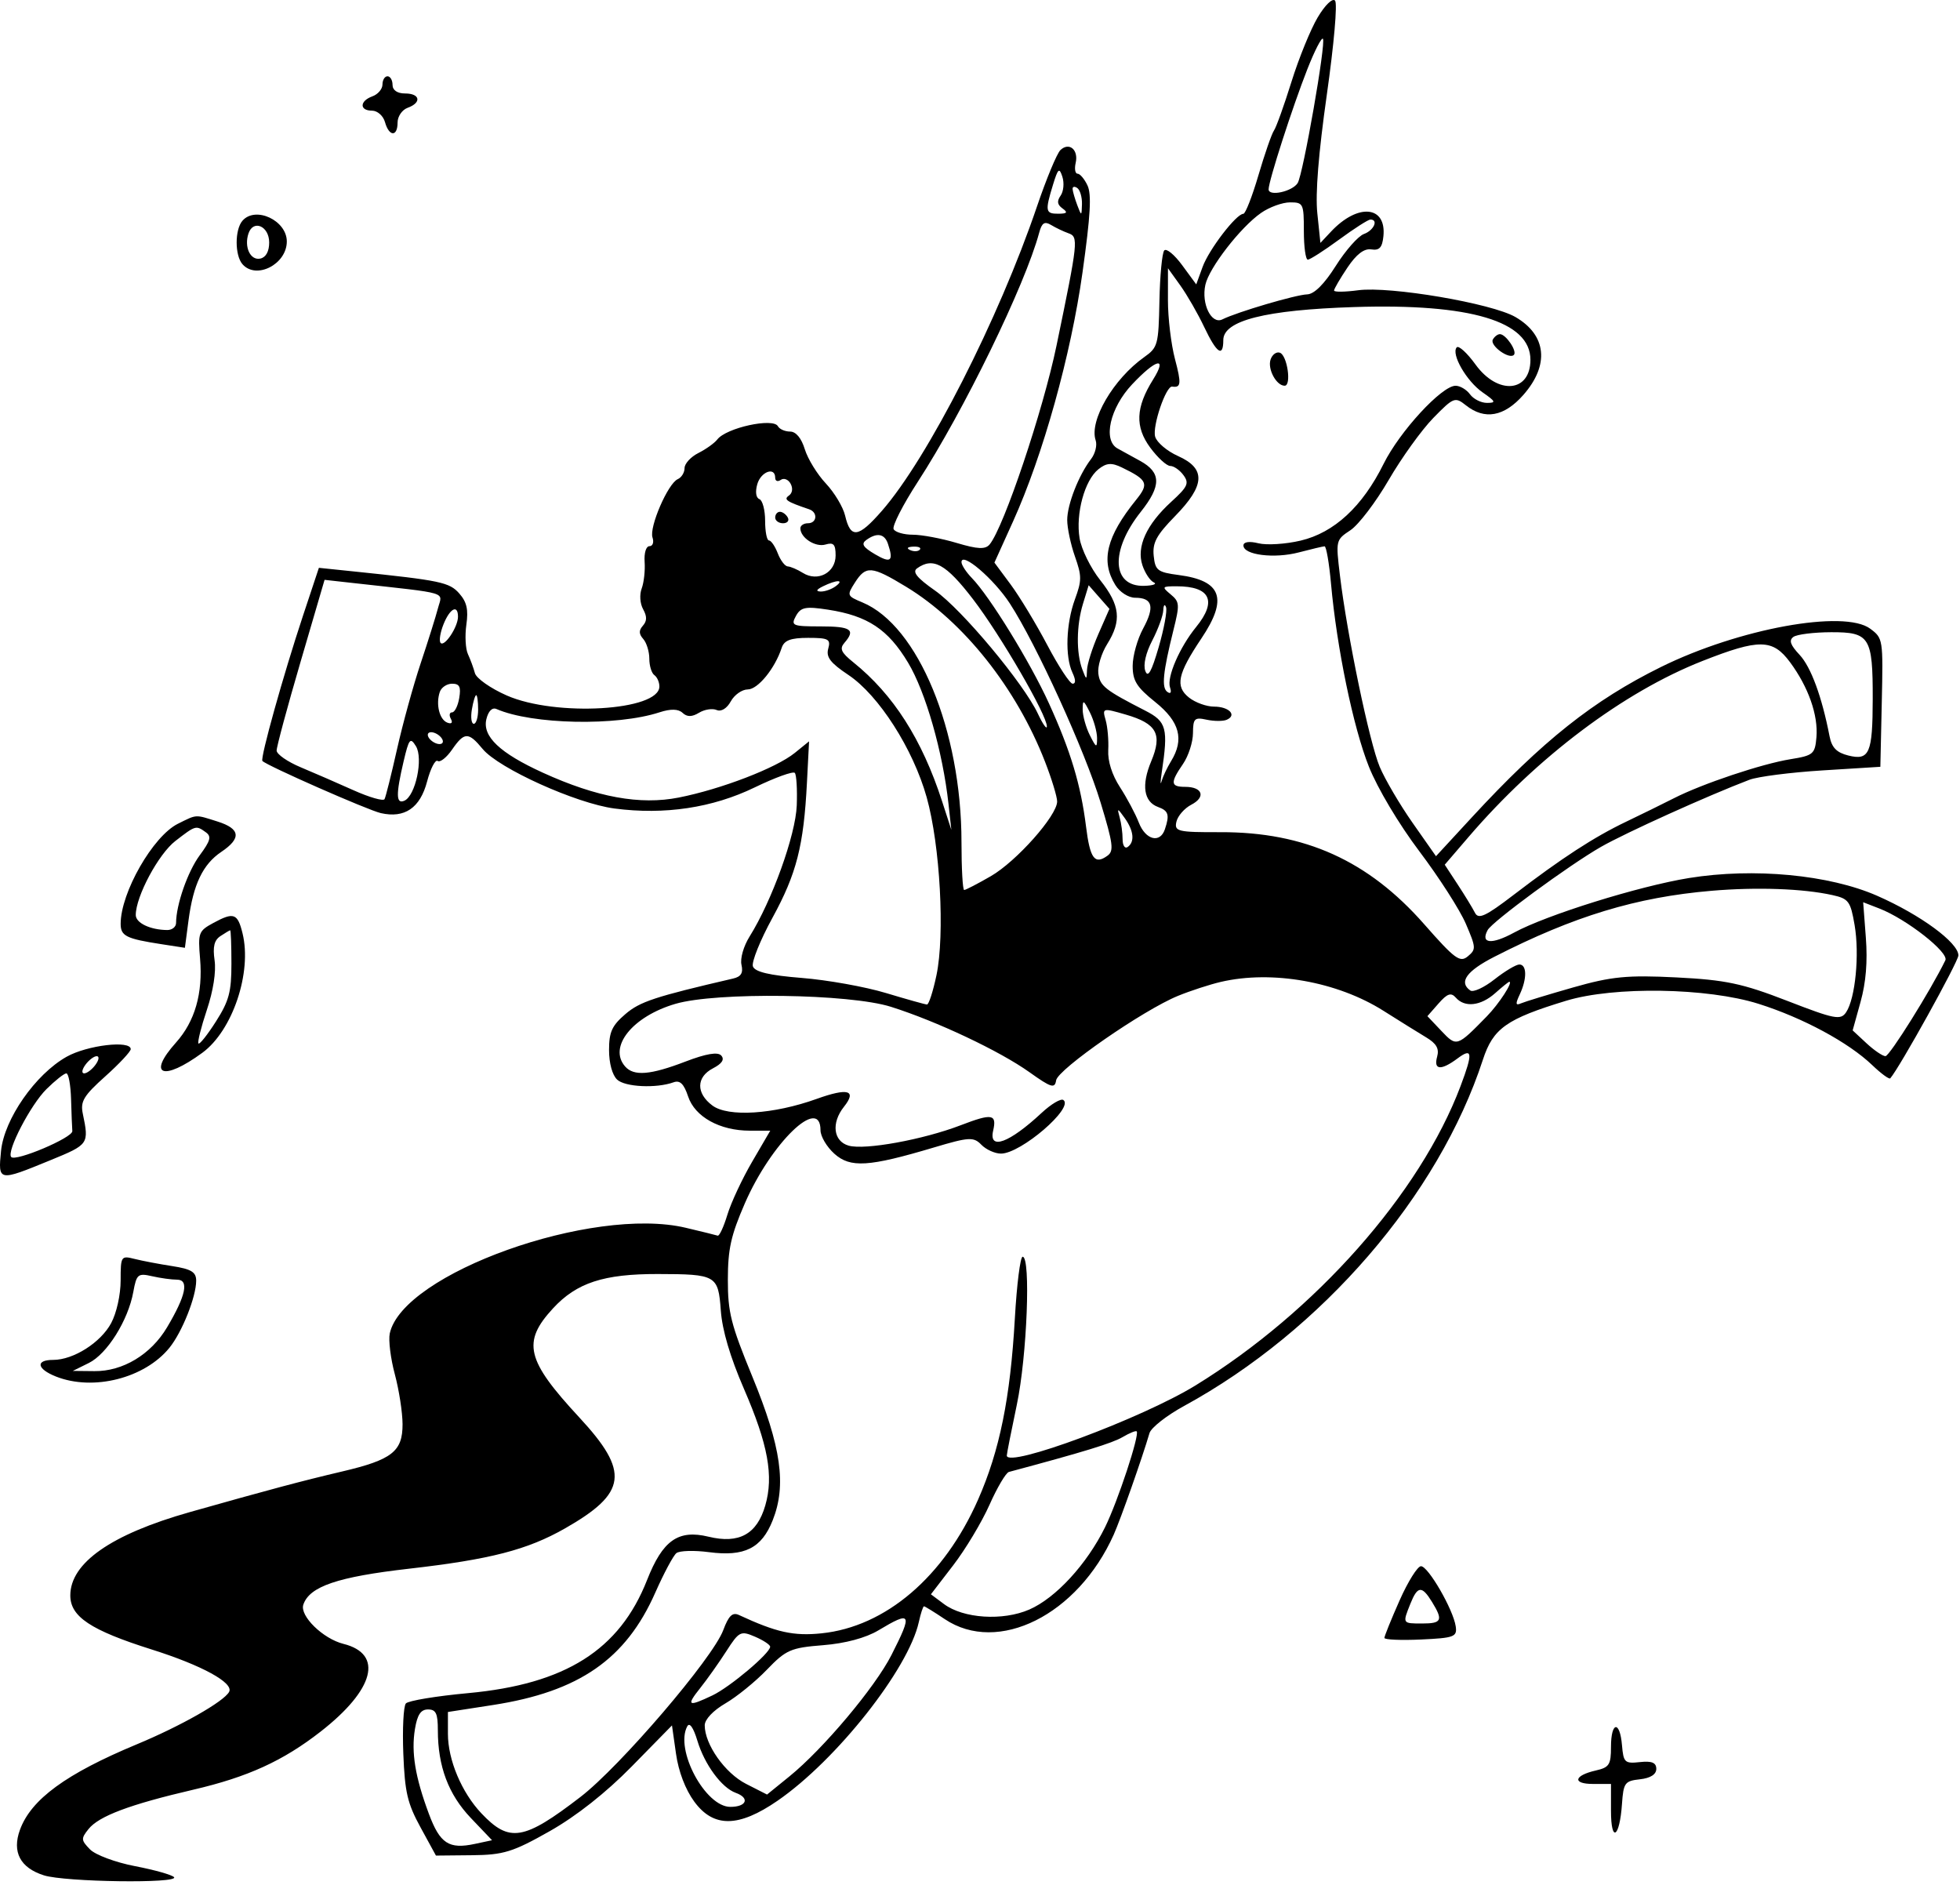 <svg xmlns="http://www.w3.org/2000/svg" width="389" height="374" viewBox="0 0 389 374" fill="none"><path fill-rule="evenodd" clip-rule="evenodd" d="M261.529 3.438C260.117 5.807 257.771 11.565 256.315 16.235C254.858 20.904 253.297 25.253 252.845 25.9C252.393 26.547 251.008 30.532 249.768 34.753C248.528 38.975 247.178 42.429 246.768 42.429C245.368 42.429 239.94 49.503 238.677 52.973L237.418 56.433L234.627 52.629C233.092 50.538 231.49 49.219 231.067 49.7C230.643 50.181 230.213 54.687 230.112 59.716C229.938 68.412 229.793 68.954 227.114 70.851C220.976 75.198 216.138 83.475 217.455 87.38C217.781 88.346 217.373 90.013 216.548 91.084C214.096 94.27 211.81 100.109 211.81 103.187C211.81 104.769 212.498 108.021 213.34 110.414C214.713 114.319 214.713 115.189 213.34 118.929C211.573 123.739 211.35 130.299 212.844 133.476C213.511 134.896 213.527 135.676 212.888 135.676C212.343 135.676 210.077 132.222 207.851 128C205.624 123.778 202.354 118.372 200.583 115.985L197.363 111.644L201.058 103.476C207.016 90.299 212.551 70.457 214.849 54.031C216.428 42.753 216.667 38.573 215.836 36.804C215.231 35.52 214.346 34.469 213.866 34.469C213.387 34.469 213.218 33.503 213.489 32.323C214.087 29.722 212.202 28.134 210.466 29.775C209.774 30.427 207.681 35.46 205.812 40.96C198.217 63.321 184.155 90.924 175.043 101.355C170.329 106.754 168.817 106.952 167.727 102.313C167.328 100.618 165.605 97.747 163.899 95.932C162.192 94.118 160.313 91.059 159.724 89.136C159.05 86.939 157.969 85.641 156.811 85.641C155.798 85.641 154.71 85.164 154.395 84.583C153.455 82.854 144.149 84.887 142.36 87.212C141.811 87.927 140.124 89.134 138.613 89.895C137.102 90.656 135.865 92.002 135.865 92.887C135.865 93.772 135.257 94.761 134.513 95.085C132.571 95.933 128.812 104.614 129.502 106.659C129.822 107.607 129.552 108.384 128.902 108.384C128.226 108.384 127.814 109.722 127.939 111.511C128.06 113.231 127.797 115.602 127.357 116.778C126.896 118.012 127.017 119.759 127.642 120.897C128.429 122.331 128.417 123.228 127.599 124.159C126.763 125.11 126.781 125.793 127.671 126.806C128.331 127.556 128.87 129.317 128.87 130.719C128.87 132.121 129.32 133.583 129.869 133.97C130.419 134.357 130.869 135.371 130.869 136.223C130.869 141.059 110.266 142.275 100.572 138.011C97.374 136.605 94.53 134.608 94.254 133.574C93.977 132.542 93.355 130.846 92.871 129.809C92.389 128.771 92.247 126.142 92.558 123.966C92.985 120.964 92.649 119.474 91.156 117.775C89.199 115.548 87.465 115.184 70.349 113.411L63.29 112.68L60.132 122.188C56.245 133.892 51.61 150.479 52.079 151.005C52.89 151.912 73.008 160.772 75.585 161.356C80.317 162.429 83.381 160.334 84.764 155.084C85.443 152.503 86.391 150.669 86.87 151.006C87.349 151.342 88.628 150.334 89.713 148.764C92.158 145.227 92.967 145.207 95.786 148.622C98.983 152.494 114.374 159.445 121.957 160.441C131.894 161.745 141.395 160.318 149.77 156.263C153.827 154.298 157.416 152.999 157.747 153.376C158.078 153.752 158.251 156.662 158.131 159.841C157.91 165.705 153.214 178.744 148.764 185.857C147.574 187.76 146.873 190.206 147.161 191.458C147.532 193.073 147.082 193.817 145.515 194.18C129.959 197.791 127.01 198.764 124.124 201.237C121.452 203.528 120.876 204.792 120.876 208.372C120.876 210.978 121.519 213.331 122.479 214.237C124.045 215.717 130.259 216.011 133.7 214.768C134.952 214.316 135.742 215.089 136.566 217.573C137.913 221.633 142.856 224.374 148.834 224.374H152.873L149.273 230.544C147.293 233.937 145.082 238.671 144.36 241.063C143.637 243.454 142.773 245.318 142.439 245.204C142.106 245.091 139.254 244.387 136.101 243.642C117.566 239.258 79.942 252.687 77.357 264.61C77.07 265.934 77.521 269.576 78.36 272.703C79.198 275.83 79.889 280.296 79.895 282.627C79.909 288.034 77.805 289.679 67.893 292.006C59.934 293.876 53.321 295.64 37.661 300.068C22.078 304.474 13.954 310.141 13.954 316.605C13.954 320.82 17.997 323.503 30.103 327.325C40.096 330.48 46.441 333.955 45.471 335.741C44.427 337.664 35.913 342.501 27.168 346.137C13.106 351.988 6.159 357.069 3.958 363.116C2.356 367.518 4.012 370.66 8.72 372.149C12.942 373.483 35.67 373.795 34.535 372.503C34.13 372.043 30.646 371.06 26.794 370.322C22.941 369.583 18.922 368.087 17.862 366.995C16.078 365.157 16.055 364.863 17.561 362.97C19.612 360.39 25.744 358.087 38.387 355.144C49.169 352.635 56.176 349.436 63.636 343.62C74.326 335.284 76.162 328.211 68.154 326.21C64.097 325.195 59.452 320.653 60.2 318.431C61.42 314.814 67.005 312.914 81.175 311.297C97.297 309.456 104.662 307.555 112.117 303.309C124.468 296.275 125.01 292.1 114.976 281.28C104.419 269.896 103.564 266.337 109.772 259.617C114.452 254.551 119.814 252.797 130.562 252.819C142.17 252.842 142.548 253.061 143.059 260.069C143.345 263.985 144.907 269.27 147.652 275.607C152.442 286.661 153.581 292.899 151.881 298.761C150.23 304.457 146.671 306.413 140.63 304.947C134.603 303.485 131.528 305.651 128.418 313.554C122.96 327.42 112.214 334.207 92.905 335.987C86.59 336.569 81.032 337.49 80.555 338.034C80.077 338.578 79.848 343.074 80.046 348.026C80.352 355.687 80.862 357.867 83.463 362.627L86.521 368.224L93.656 368.154C99.943 368.092 101.773 367.528 109.085 363.391C114.381 360.394 120.267 355.751 125.373 350.546L133.367 342.395L134.169 348.033C134.671 351.566 136.025 355.107 137.795 357.52C141.613 362.724 146.598 362.667 154.335 357.332C166.029 349.266 180.303 331.204 182.362 321.865C182.739 320.156 183.198 318.758 183.381 318.758C183.565 318.758 185.418 319.901 187.498 321.297C198.066 328.393 213.896 320.485 221.037 304.544C222.412 301.473 226.67 289.391 228.138 284.392C228.453 283.316 231.541 280.892 235 279.005C262.344 264.087 285.505 237.251 294.31 210.285C296.344 204.059 298.978 202.196 310.847 198.587C320.332 195.703 338.865 196 349.009 199.197C357.825 201.978 366.87 206.854 371.586 211.369C373.34 213.048 374.948 214.226 375.158 213.986C377.005 211.886 388.681 190.823 388.681 189.593C388.681 187.056 381.152 181.532 372.552 177.757C363.023 173.576 348.045 172.163 335.22 174.236C325.297 175.84 306.91 181.574 300.505 185.062C296.045 187.491 293.781 187.277 295.254 184.566C296.176 182.867 311.406 171.685 317.732 168.062C322.601 165.274 338.936 157.891 347.211 154.739C348.86 154.111 355.38 153.276 361.7 152.881L373.192 152.165L373.474 139.422C373.752 126.834 373.724 126.656 371.186 124.764C366.026 120.915 345.081 124.744 329.662 132.355C316.255 138.972 306.102 147.04 292.137 162.173L284.999 169.906L280.372 163.31C277.826 159.682 274.881 154.666 273.826 152.165C271.79 147.333 267.354 125.992 265.94 114.223C265.096 107.201 265.109 107.149 268.023 105.214C269.634 104.142 273.048 99.663 275.607 95.258C278.166 90.852 282.154 85.31 284.47 82.939C288.483 78.83 288.784 78.713 290.937 80.429C294.653 83.391 298.544 82.686 302.344 78.363C307.557 72.43 306.954 66.502 300.773 62.914C296.078 60.188 275.857 56.748 269.539 57.6C266.916 57.952 264.771 57.976 264.771 57.651C264.771 57.326 265.961 55.284 267.417 53.112C269.208 50.44 270.741 49.271 272.164 49.493C273.772 49.744 274.334 49.132 274.565 46.88C275.186 40.796 269.485 40.291 264.165 45.961L262.061 48.203L261.447 42.311C261.04 38.397 261.675 30.489 263.337 18.767C264.764 8.711 265.465 0.69 264.968 0.123C264.471 -0.442 262.991 0.984 261.529 3.438ZM259.483 13.692C256.511 21.248 251.78 35.915 251.78 37.575C251.78 39.035 256.463 38.025 257.544 36.333C258.617 34.653 263.21 8.434 262.56 7.693C262.288 7.383 260.903 10.082 259.483 13.692ZM75.909 16.767C75.909 17.663 75.01 18.72 73.91 19.117C71.357 20.039 71.312 21.96 73.843 21.96C74.906 21.96 76.06 22.983 76.409 24.234C77.219 27.14 78.907 27.191 78.907 24.311C78.907 23.102 79.806 21.788 80.905 21.392C83.716 20.376 83.394 18.549 80.406 18.549C78.851 18.549 77.907 17.904 77.907 16.843C77.907 15.905 77.458 15.137 76.908 15.137C76.359 15.137 75.909 15.871 75.909 16.767ZM208.979 36.686C207.381 41.904 207.481 42.431 210.061 42.412C211.798 42.398 211.983 42.159 210.874 41.361C209.831 40.609 209.729 39.917 210.502 38.819C211.085 37.99 211.244 36.314 210.854 35.095C210.242 33.181 209.986 33.399 208.979 36.686ZM212.879 37.529C212.918 38.035 213.336 39.472 213.808 40.723C214.637 42.916 214.67 42.908 214.738 40.506C214.775 39.136 214.358 37.698 213.808 37.312C213.259 36.925 212.841 37.023 212.879 37.529ZM250.282 42.252C246.204 45.093 239.976 53.127 239.23 56.509C238.391 60.312 240.438 64.464 242.614 63.374C245.511 61.925 257.182 58.483 259.431 58.415C260.831 58.372 262.821 56.392 265.112 52.763C267.051 49.691 269.566 46.842 270.702 46.433C272.668 45.722 273.632 43.566 271.982 43.566C271.551 43.566 268.756 45.357 265.77 47.546C262.784 49.735 259.989 51.526 259.559 51.526C259.128 51.526 258.775 48.968 258.775 45.84C258.775 40.395 258.659 40.155 256.027 40.159C254.516 40.161 251.93 41.103 250.282 42.252ZM48.129 43.794C46.583 45.553 46.583 50.677 48.129 52.436C50.862 55.546 56.923 52.431 56.923 47.917C56.923 43.747 50.724 40.84 48.129 43.794ZM206.252 46.157C203.453 56.574 191.291 81.533 182.141 95.634C179.184 100.193 177.032 104.414 177.359 105.016C177.686 105.617 179.401 106.11 181.173 106.11C182.945 106.11 186.853 106.843 189.858 107.74C194.06 108.995 195.575 109.061 196.422 108.025C199.256 104.557 207.009 81.499 209.685 68.584C213.998 47.772 214.079 46.998 212.042 46.283C211.09 45.948 209.55 45.214 208.62 44.652C207.32 43.865 206.774 44.212 206.252 46.157ZM49.318 46.325C48.409 49.021 49.695 51.743 51.673 51.31C52.78 51.068 53.425 49.89 53.425 48.115C53.425 44.873 50.272 43.499 49.318 46.325ZM231.8 59.59C231.797 63.087 232.426 68.332 233.196 71.246C234.491 76.143 234.407 76.979 232.642 76.715C231.414 76.532 228.678 84.562 229.26 86.645C229.579 87.79 231.629 89.526 233.816 90.504C239.364 92.985 239.199 96.301 233.221 102.413C229.522 106.196 228.712 107.697 228.974 110.293C229.266 113.193 229.743 113.559 233.93 114.107C242.479 115.227 243.749 118.778 238.436 126.699C233.712 133.743 233.194 136.206 235.974 138.422C237.218 139.414 239.457 140.224 240.951 140.224C243.92 140.224 245.556 141.919 243.468 142.831C242.749 143.145 240.952 143.139 239.476 142.817C237.071 142.294 236.789 142.574 236.769 145.493C236.757 147.286 235.868 150.032 234.793 151.596C232.223 155.335 232.302 156.145 235.234 156.145C238.678 156.145 239.363 158.171 236.433 159.69C235.075 160.394 233.746 161.915 233.481 163.069C233.037 164.998 233.742 165.166 242.217 165.139C258.975 165.087 271.563 170.775 282.678 183.424C288.733 190.314 289.761 191.071 291.311 189.782C292.979 188.394 292.959 188.059 290.925 183.318C289.746 180.568 285.603 174.111 281.721 168.966C277.64 163.559 273.404 156.457 271.681 152.135C268.574 144.337 265.315 128.591 264.166 115.832C263.798 111.736 263.22 108.396 262.884 108.411C262.548 108.427 260.249 108.971 257.776 109.62C252.902 110.901 246.784 110.133 246.784 108.242C246.784 107.529 247.955 107.359 249.762 107.811C251.4 108.22 255.164 107.981 258.128 107.282C264.797 105.706 270.393 100.533 274.596 92.059C277.79 85.617 286.13 76.563 288.881 76.55C289.776 76.547 291.067 77.311 291.751 78.249C292.436 79.188 293.952 79.953 295.121 79.951C296.974 79.947 296.863 79.679 294.249 77.862C291.058 75.643 287.955 70.249 289.112 68.933C289.495 68.497 291.178 70.032 292.85 72.343C297.271 78.445 303.743 77.883 303.743 71.397C303.743 63.758 291.826 60.192 268.768 60.932C251.145 61.497 242.787 63.607 242.787 67.491C242.787 71.018 241.472 70.116 238.993 64.888C237.733 62.229 235.599 58.52 234.253 56.643L231.805 53.232L231.8 59.59ZM296.279 67.389C295.632 68.58 299.582 71.423 300.473 70.409C301.135 69.656 298.858 66.309 297.684 66.309C297.233 66.309 296.602 66.795 296.279 67.389ZM252.169 71.347C251.534 73.23 253.318 76.544 254.967 76.544C256.353 76.544 255.495 70.545 254.03 69.998C253.342 69.741 252.505 70.348 252.169 71.347ZM224.684 76.279C220.293 80.94 218.838 87.364 221.802 88.997C222.627 89.45 224.647 90.562 226.292 91.466C230.487 93.773 230.516 96.4 226.405 101.577C220.301 109.265 220.633 116.435 227.084 116.254C228.85 116.205 229.705 115.895 228.982 115.566C228.26 115.238 227.249 113.714 226.738 112.181C225.514 108.516 227.532 104.074 232.471 99.565C235.733 96.587 236.051 95.895 234.888 94.3C234.151 93.29 232.969 92.464 232.261 92.464C231.553 92.464 229.77 90.835 228.298 88.845C225.233 84.7 225.393 80.848 228.857 75.311C231.771 70.654 229.484 71.184 224.684 76.279ZM217.998 93.121C215.267 95.298 213.459 101.932 214.265 106.82C214.626 109.006 216.469 112.745 218.362 115.128C222.319 120.114 222.65 123.168 219.735 127.826C218.598 129.644 217.81 132.264 217.986 133.649C218.3 136.127 219.334 136.946 227.298 141.022C231.537 143.191 231.889 144.51 230.567 153.302C230.285 155.178 230.275 155.946 230.545 155.007C230.815 154.069 231.656 152.292 232.415 151.058C235.076 146.729 234.142 143.216 229.297 139.329C225.589 136.355 224.8 135.094 224.8 132.138C224.8 130.166 225.731 126.839 226.869 124.743C229.216 120.421 228.754 118.618 225.298 118.618C223.968 118.618 222.227 117.501 221.36 116.09C218.41 111.3 219.585 106.492 225.492 99.179C228.083 95.971 227.759 95.236 222.668 92.771C220.603 91.771 219.597 91.846 217.998 93.121ZM150.29 96.109C149.866 97.629 150.036 98.786 150.721 99.047C151.344 99.283 151.853 101.224 151.853 103.361C151.853 105.499 152.196 107.247 152.616 107.247C153.035 107.247 153.822 108.398 154.365 109.805C154.907 111.213 155.801 112.382 156.35 112.404C156.9 112.427 158.249 113.005 159.348 113.691C162.301 115.533 165.843 113.647 165.843 110.233C165.843 108.017 165.44 107.58 163.84 108.056C161.838 108.651 158.848 106.72 158.848 104.834C158.848 104.285 159.523 103.835 160.347 103.835C162.158 103.835 162.354 101.662 160.597 101.066C156.08 99.534 155.47 99.12 156.575 98.343C157.274 97.85 157.408 96.903 156.909 95.983C156.45 95.138 155.574 94.798 154.963 95.228C154.352 95.658 153.852 95.467 153.852 94.805C153.852 92.546 150.991 93.593 150.29 96.109ZM153.852 102.698C153.852 103.324 154.553 103.835 155.41 103.835C156.266 103.835 156.69 103.324 156.35 102.698C156.01 102.073 155.31 101.561 154.792 101.561C154.275 101.561 153.852 102.073 153.852 102.698ZM171.943 107.149C170.868 107.925 171.268 108.578 173.691 110.004C176.813 111.841 177.393 111.361 176.229 107.909C175.553 105.904 174.042 105.637 171.943 107.149ZM180.645 109.161C181.366 109.489 182.228 109.448 182.56 109.071C182.892 108.693 182.302 108.425 181.249 108.474C180.085 108.528 179.848 108.798 180.645 109.161ZM190.825 111.554C190.825 112.118 191.752 113.535 192.884 114.702C196.441 118.364 204.443 131.369 208.171 139.548C212.474 148.983 214.516 155.759 215.543 164.01C216.339 170.402 217.257 171.651 219.804 169.804C221.104 168.861 220.924 167.467 218.451 159.304C215.334 149.016 205.691 127.859 200.425 119.756C197.256 114.879 190.825 109.386 190.825 111.554ZM181.996 112.793C181.025 113.493 182.002 114.694 185.58 117.199C190.893 120.919 203.171 135.618 205.991 141.633C206.946 143.673 207.748 144.816 207.771 144.175C207.849 142.003 198.596 126.051 193.111 118.903C187.739 111.901 185.181 110.495 181.996 112.793ZM169.672 115.616C168.049 118.162 168.087 118.262 171.171 119.549C182.216 124.153 190.825 144.995 190.825 167.13C190.825 172.346 191.065 176.613 191.358 176.613C191.651 176.613 194.03 175.38 196.644 173.872C201.737 170.936 209.811 161.843 209.811 159.045C209.811 158.111 208.727 154.556 207.401 151.146C201.732 136.557 191.252 123.361 179.835 116.437C172.971 112.274 171.862 112.184 169.672 115.616ZM59.65 131.34C57.028 140.291 54.891 148.213 54.903 148.943C54.914 149.673 57.061 151.164 59.671 152.256C62.281 153.347 66.997 155.399 70.15 156.813C73.304 158.228 76.08 159.025 76.319 158.585C76.557 158.145 77.675 153.678 78.801 148.658C79.927 143.637 82.037 135.976 83.489 131.632C84.941 127.289 86.485 122.373 86.92 120.707C87.799 117.34 89.553 117.864 70.163 115.704L64.417 115.064L59.65 131.34ZM163.345 116.344C162.027 116.989 161.857 117.343 162.845 117.383C163.67 117.419 165.019 116.95 165.843 116.344C167.67 115.001 166.092 115.001 163.345 116.344ZM214.937 119.82C213.63 124.087 213.575 129.57 214.807 132.833C215.616 134.973 215.671 134.98 215.737 132.958C215.775 131.775 216.793 128.562 217.997 125.817L220.188 120.824L218.127 118.48L216.067 116.135L214.937 119.82ZM232.336 117.944C234.123 119.431 234.162 119.928 232.888 125.051C230.796 133.465 230.501 136.472 231.687 137.306C232.347 137.769 232.551 137.418 232.211 136.406C231.536 134.404 234.113 128.45 237.4 124.417C241.603 119.26 240.202 116.344 233.521 116.344C230.606 116.344 230.533 116.443 232.336 117.944ZM157.966 122.239C156.919 124.148 157.286 124.304 162.837 124.304C168.912 124.304 169.856 124.952 167.592 127.564C166.59 128.721 166.935 129.482 169.341 131.415C177.295 137.809 182.977 146.696 186.963 158.974L188.813 164.673L188.25 159.556C187.107 149.178 183.719 137.33 180.228 131.506C176.262 124.888 172.204 122.198 164.353 120.986C159.883 120.296 158.93 120.482 157.966 122.239ZM230.875 121.112C230.832 122.171 229.849 124.861 228.693 127.091C227.404 129.578 226.867 131.912 227.302 133.126C227.826 134.584 228.526 133.35 229.954 128.454C231.022 124.794 231.683 121.212 231.424 120.494C231.166 119.775 230.918 120.053 230.875 121.112ZM88.023 123.882C87.365 125.527 87.105 127.189 87.444 127.577C88.213 128.45 90.898 124.41 90.898 122.381C90.898 119.881 89.289 120.721 88.023 123.882ZM355.943 126.386C355.006 127.064 355.317 127.974 357.161 129.943C359.422 132.362 361.591 138.254 363.109 146.103C363.544 148.351 364.509 149.343 366.82 149.921C371.023 150.972 371.659 149.506 371.678 138.728C371.699 126.411 371.092 125.437 363.414 125.458C359.998 125.469 356.637 125.886 355.943 126.386ZM155.137 128.569C153.8 132.659 150.409 136.813 148.408 136.813C147.27 136.813 145.754 137.88 145.038 139.183C144.263 140.595 143.128 141.285 142.227 140.892C141.396 140.529 139.821 140.778 138.727 141.445C137.337 142.291 136.356 142.296 135.473 141.464C134.631 140.668 133.107 140.631 130.898 141.352C122.389 144.129 105.615 143.789 98.534 140.697C97.687 140.328 96.915 141.106 96.529 142.718C95.711 146.135 99.199 149.439 107.731 153.33C118.461 158.223 127.029 159.789 134.728 158.264C143.127 156.602 154.053 152.398 157.736 149.413L160.576 147.112L160.153 155.324C159.508 167.861 158.1 173.371 153.298 182.15C150.878 186.576 149.135 190.904 149.426 191.767C149.796 192.863 152.723 193.555 159.148 194.065C164.204 194.468 171.714 195.813 175.836 197.057C179.958 198.3 183.623 199.326 183.98 199.337C184.338 199.347 185.182 196.738 185.857 193.537C187.554 185.486 186.584 167.746 183.926 158.243C181.238 148.63 174.408 137.956 168.368 133.928C164.804 131.551 163.916 130.391 164.38 128.724C164.908 126.833 164.432 126.578 160.383 126.578C156.921 126.578 155.628 127.069 155.137 128.569ZM337.867 131.174C322.222 137.334 305.102 150.213 291.492 166.058L286.737 171.595L289.312 175.526C290.728 177.688 292.267 180.21 292.733 181.13C293.424 182.499 294.827 181.85 300.409 177.581C309.989 170.254 316.35 166.117 322.729 163.066C325.751 161.621 330.023 159.522 332.222 158.402C337.876 155.521 349.663 151.577 355.365 150.656C359.884 149.925 360.221 149.64 360.507 146.301C360.881 141.929 358.909 136.326 355.268 131.411C351.827 126.768 349.146 126.731 337.867 131.174ZM87.285 137.316C86.461 139.758 87.215 142.808 88.788 143.405C89.631 143.725 89.903 143.425 89.479 142.647C89.095 141.939 89.205 141.362 89.723 141.362C90.241 141.362 90.88 140.082 91.143 138.519C91.516 136.297 91.208 135.676 89.729 135.676C88.689 135.676 87.588 136.414 87.285 137.316ZM93.651 140.793C93.388 142.357 93.561 143.636 94.035 143.636C94.507 143.636 94.895 142.357 94.895 140.793C94.895 139.229 94.722 137.95 94.512 137.95C94.301 137.95 93.914 139.229 93.651 140.793ZM214.878 140.793C214.878 142.044 215.521 144.347 216.306 145.91C217.567 148.421 217.734 148.488 217.734 146.479C217.734 145.228 217.092 142.925 216.306 141.362C215.045 138.851 214.878 138.784 214.878 140.793ZM219.435 142.89C219.823 144.239 220.056 146.914 219.953 148.836C219.834 151.048 220.693 153.762 222.292 156.228C223.681 158.371 225.363 161.532 226.027 163.252C227.353 166.679 230.231 167.421 231.189 164.58C232.161 161.697 231.917 160.89 229.847 160.143C226.996 159.113 226.495 155.809 228.474 151.085C230.737 145.687 229.6 143.594 223.433 141.804C218.833 140.468 218.745 140.492 219.435 142.89ZM84.902 145.824C84.902 146.363 85.577 147.098 86.401 147.459C87.226 147.818 87.9 147.672 87.9 147.134C87.9 146.595 87.226 145.859 86.401 145.499C85.577 145.139 84.902 145.286 84.902 145.824ZM80.099 151.105C78.553 157.681 78.592 159.622 80.253 158.896C82.466 157.93 84.043 150.502 82.549 148.075C81.425 146.248 81.165 146.57 80.099 151.105ZM222.22 162.208C222.54 163.353 222.802 165.302 222.802 166.539C222.802 167.775 223.251 168.471 223.801 168.085C225.251 167.065 225.028 164.857 223.219 162.332C221.773 160.312 221.688 160.302 222.22 162.208ZM35.318 163.464C30.367 165.916 23.947 177.13 23.947 183.323C23.947 185.746 25.026 186.284 32.071 187.37L36.697 188.084L37.414 182.647C38.357 175.484 40.261 171.509 43.927 169.044C47.944 166.344 47.711 164.458 43.183 163.028C38.657 161.597 39.142 161.57 35.318 163.464ZM34.808 166.883C31.445 169.483 26.945 177.898 26.945 181.585C26.945 183.158 29.825 184.528 33.19 184.558C34.152 184.567 34.942 183.934 34.945 183.152C34.959 179.521 37.258 172.943 39.638 169.725C41.785 166.821 42.005 165.99 40.849 165.158C38.893 163.749 38.842 163.764 34.808 166.883ZM339.716 176.767C324.747 178.041 312.395 181.791 296.592 189.861C291.046 192.694 289.465 194.906 291.81 196.555C292.392 196.964 294.552 195.971 296.61 194.347C298.668 192.725 300.891 191.396 301.548 191.396C303.049 191.396 303.088 194.226 301.628 197.329C300.736 199.227 300.786 199.582 301.878 199.105C302.628 198.778 307.289 197.355 312.235 195.945C319.853 193.774 322.984 193.471 332.72 193.96C342.463 194.45 345.811 195.158 354.705 198.607C364.149 202.27 365.319 202.495 366.406 200.863C368.232 198.12 369.08 189.395 368.084 183.581C367.272 178.847 366.897 178.338 363.699 177.627C357.885 176.334 348.687 176.004 339.716 176.767ZM370.314 186.071C370.674 190.828 370.336 194.942 369.271 198.788L367.695 204.474L370.443 207.027C371.955 208.431 373.649 209.582 374.206 209.585C375.024 209.59 383.167 196.56 386.093 190.564C386.85 189.016 378.387 182.379 372.986 180.284L369.782 179.041L370.314 186.071ZM42.341 183.152C39.407 184.745 39.274 185.103 39.709 190.255C40.288 197.112 38.685 202.692 34.933 206.881C29.104 213.388 32.346 214.646 40.165 208.911C46.16 204.515 50.041 192.981 48.138 185.216C47.161 181.227 46.392 180.953 42.341 183.152ZM43.747 185.761C42.513 186.579 42.203 187.862 42.588 190.56C42.914 192.843 42.329 196.592 41.048 200.428C39.912 203.829 39.165 206.819 39.386 207.07C39.607 207.322 41.17 205.357 42.859 202.703C45.455 198.625 45.931 196.848 45.931 191.226C45.931 187.567 45.819 184.589 45.681 184.608C45.543 184.627 44.674 185.146 43.747 185.761ZM242.287 194.852C240.089 195.365 236.269 196.61 233.798 197.619C226.893 200.438 209.943 212.186 209.608 214.385C209.352 216.068 208.625 215.845 204.315 212.77C198.412 208.56 185.895 202.65 176.815 199.788C168.58 197.193 142.169 196.83 134.058 199.202C125.536 201.693 120.665 207.759 124.074 211.638C125.796 213.598 129.078 213.33 136.038 210.662C140.151 209.085 142.473 208.696 143.154 209.47C143.833 210.244 143.299 211.068 141.513 211.994C138.168 213.728 138.115 216.942 141.391 219.383C144.512 221.711 153.54 221.137 162.084 218.067C168.306 215.832 170.107 216.349 167.503 219.624C164.945 222.84 165.383 226.473 168.433 227.344C171.649 228.263 183.226 226.155 190.674 223.293C196.904 220.9 197.871 221.063 197.109 224.375C196.2 228.335 200.307 226.827 206.734 220.841C208.615 219.09 210.556 217.94 211.046 218.286C213.216 219.812 202.612 228.923 198.668 228.923C197.463 228.923 195.71 228.132 194.772 227.166C193.229 225.576 192.325 225.628 185.335 227.712C172.394 231.569 168.772 231.796 165.593 228.947C164.082 227.592 162.845 225.498 162.845 224.291C162.845 217.308 153.041 226.792 147.815 238.828C145.059 245.181 144.464 247.859 144.457 253.94C144.45 260.418 145.052 262.801 149.335 273.225C155.052 287.139 156.123 294.709 153.361 301.679C151.156 307.244 147.767 308.94 140.704 308.012C137.768 307.626 134.862 307.712 134.245 308.202C133.629 308.692 131.741 312.224 130.049 316.052C124.21 329.266 114.922 335.696 97.854 338.342L88.899 339.729V344.072C88.899 349.236 91.626 355.705 95.552 359.853C101.096 365.708 103.956 365.235 115.192 356.599C123.069 350.546 141.462 329.066 143.542 323.491C144.614 320.621 145.372 319.887 146.657 320.484C154.091 323.936 157.503 324.692 163.055 324.12C175.776 322.806 187.362 312.907 194.123 297.575C198.401 287.868 200.522 277.418 201.418 261.616C201.799 254.892 202.494 249.391 202.963 249.391C204.609 249.391 203.833 269.142 201.81 278.745C200.715 283.945 199.818 288.488 199.818 288.841C199.818 291.434 226.631 281.472 237.291 274.916C261.072 260.292 281.852 236.821 289.874 215.526C292.36 208.925 292.243 207.826 289.288 210.029C285.993 212.485 284.484 212.361 285.227 209.696C285.673 208.099 285.097 207.086 283.046 205.854C281.514 204.934 277.705 202.566 274.583 200.589C265.41 194.783 252.451 192.481 242.287 194.852ZM296.748 197.082C293.894 199.623 290.708 199.989 288.942 197.979C287.995 196.901 287.251 197.15 285.514 199.126L283.296 201.65L286.071 204.578C289.102 207.777 289.147 207.762 295.085 201.688C297.519 199.197 300.4 194.756 299.531 194.833C299.374 194.847 298.122 195.859 296.748 197.082ZM13.215 209.706C7.01 213.2 0.833 222.078 0.206 228.401C-0.394 234.471 -0.345 234.48 9.957 230.254C17.65 227.1 17.685 227.05 16.427 220.963C15.931 218.557 16.618 217.423 20.893 213.594C23.672 211.105 25.945 208.673 25.945 208.192C25.945 206.382 17.288 207.411 13.215 209.706ZM16.952 211.297C16.258 212.248 16.149 213.002 16.707 213.002C17.257 213.002 18.266 212.235 18.95 211.297C19.644 210.345 19.753 209.591 19.195 209.591C18.646 209.591 17.636 210.359 16.952 211.297ZM9.217 216.13C6.065 219.247 1.259 228.501 2.224 229.598C3.082 230.575 14.46 225.75 14.354 224.455C14.299 223.785 14.186 220.934 14.104 218.12C14.022 215.305 13.6 213.002 13.167 213.002C12.734 213.002 10.956 214.41 9.217 216.13ZM23.943 254.091C23.941 256.942 23.139 260.549 22.062 262.56C19.991 266.426 14.578 269.86 10.556 269.86C6.993 269.86 7.291 271.648 11.105 273.16C18.509 276.098 28.745 273.498 33.642 267.436C36.149 264.333 38.936 257.33 38.936 254.135C38.936 252.429 37.953 251.831 34.189 251.248C31.579 250.845 28.207 250.202 26.695 249.82C24.024 249.146 23.947 249.265 23.943 254.091ZM26.456 256.379C25.432 262.014 21.263 268.675 17.637 270.47L14.454 272.046L18.741 272.09C24.38 272.148 29.95 268.792 33.151 263.408C36.905 257.093 37.565 253.94 35.131 253.94C34.063 253.94 31.831 253.631 30.169 253.252C27.375 252.616 27.098 252.851 26.456 256.379ZM222.802 285.178C220.749 286.385 215.18 288.093 200.236 292.096C199.641 292.255 197.906 295.194 196.38 298.625C194.854 302.057 191.615 307.455 189.181 310.621L184.756 316.377L187.348 318.309C191.204 321.185 199.017 321.69 204.277 319.404C209.531 317.121 215.712 310.401 219.331 303.039C221.863 297.887 226.207 284.723 225.6 284.042C225.435 283.858 224.176 284.368 222.802 285.178ZM277.776 317.588C276.119 321.323 274.764 324.672 274.764 325.029C274.764 325.388 278.023 325.53 282.008 325.347C288.622 325.042 289.224 324.815 288.917 322.738C288.424 319.401 283.458 310.802 282.022 310.8C281.344 310.799 279.432 313.853 277.776 317.588ZM279.921 318.243C278.335 322.202 278.315 322.169 282.258 322.169C286.165 322.169 286.453 321.534 284.2 317.874C282.194 314.615 281.344 314.688 279.921 318.243ZM174.339 323.528C171.836 325.031 167.731 326.13 163.347 326.475C156.949 326.979 155.995 327.394 152.202 331.34C149.922 333.713 146.212 336.724 143.958 338.032C141.542 339.435 139.864 341.217 139.866 342.377C139.873 346.178 143.885 351.861 148.067 353.991L152.235 356.114L156.685 352.503C163.39 347.063 173.675 334.827 176.927 328.424C181.163 320.082 180.903 319.592 174.339 323.528ZM144.154 327.664C142.68 329.959 140.353 333.243 138.983 334.963C136.144 338.524 136.522 338.758 141.383 336.446C144.879 334.785 152.853 328.062 152.853 326.777C152.853 326.394 151.499 325.498 149.843 324.787C147.001 323.566 146.684 323.726 144.154 327.664ZM82.353 343.118C81.592 347.737 82.397 352.635 85.12 359.942C87.319 365.843 89.095 367.006 94.233 365.91L97.655 365.179L93.443 360.761C89 356.1 86.901 350.517 86.901 343.359C86.901 340.017 86.527 339.227 84.947 339.227C83.515 339.227 82.824 340.264 82.353 343.118ZM136.402 342.57C133.897 347.184 139.976 358.559 144.947 358.559C148.189 358.559 148.864 356.802 146.016 355.772C143.224 354.764 139.84 350.169 138.414 345.447C137.62 342.818 136.858 341.73 136.402 342.57ZM319.731 346.647C319.731 350.197 319.386 350.734 316.712 351.342C312.351 352.335 312.014 354.01 316.174 354.01H319.731V359.355C319.731 365.786 321.445 364.714 321.912 357.99C322.206 353.778 322.469 353.415 325.477 353.085C327.559 352.857 328.724 352.117 328.724 351.023C328.724 349.782 327.837 349.414 325.477 349.673C322.467 350.004 322.206 349.759 321.916 346.334C321.495 341.357 319.731 341.609 319.731 346.647Z" fill="black"></path></svg>